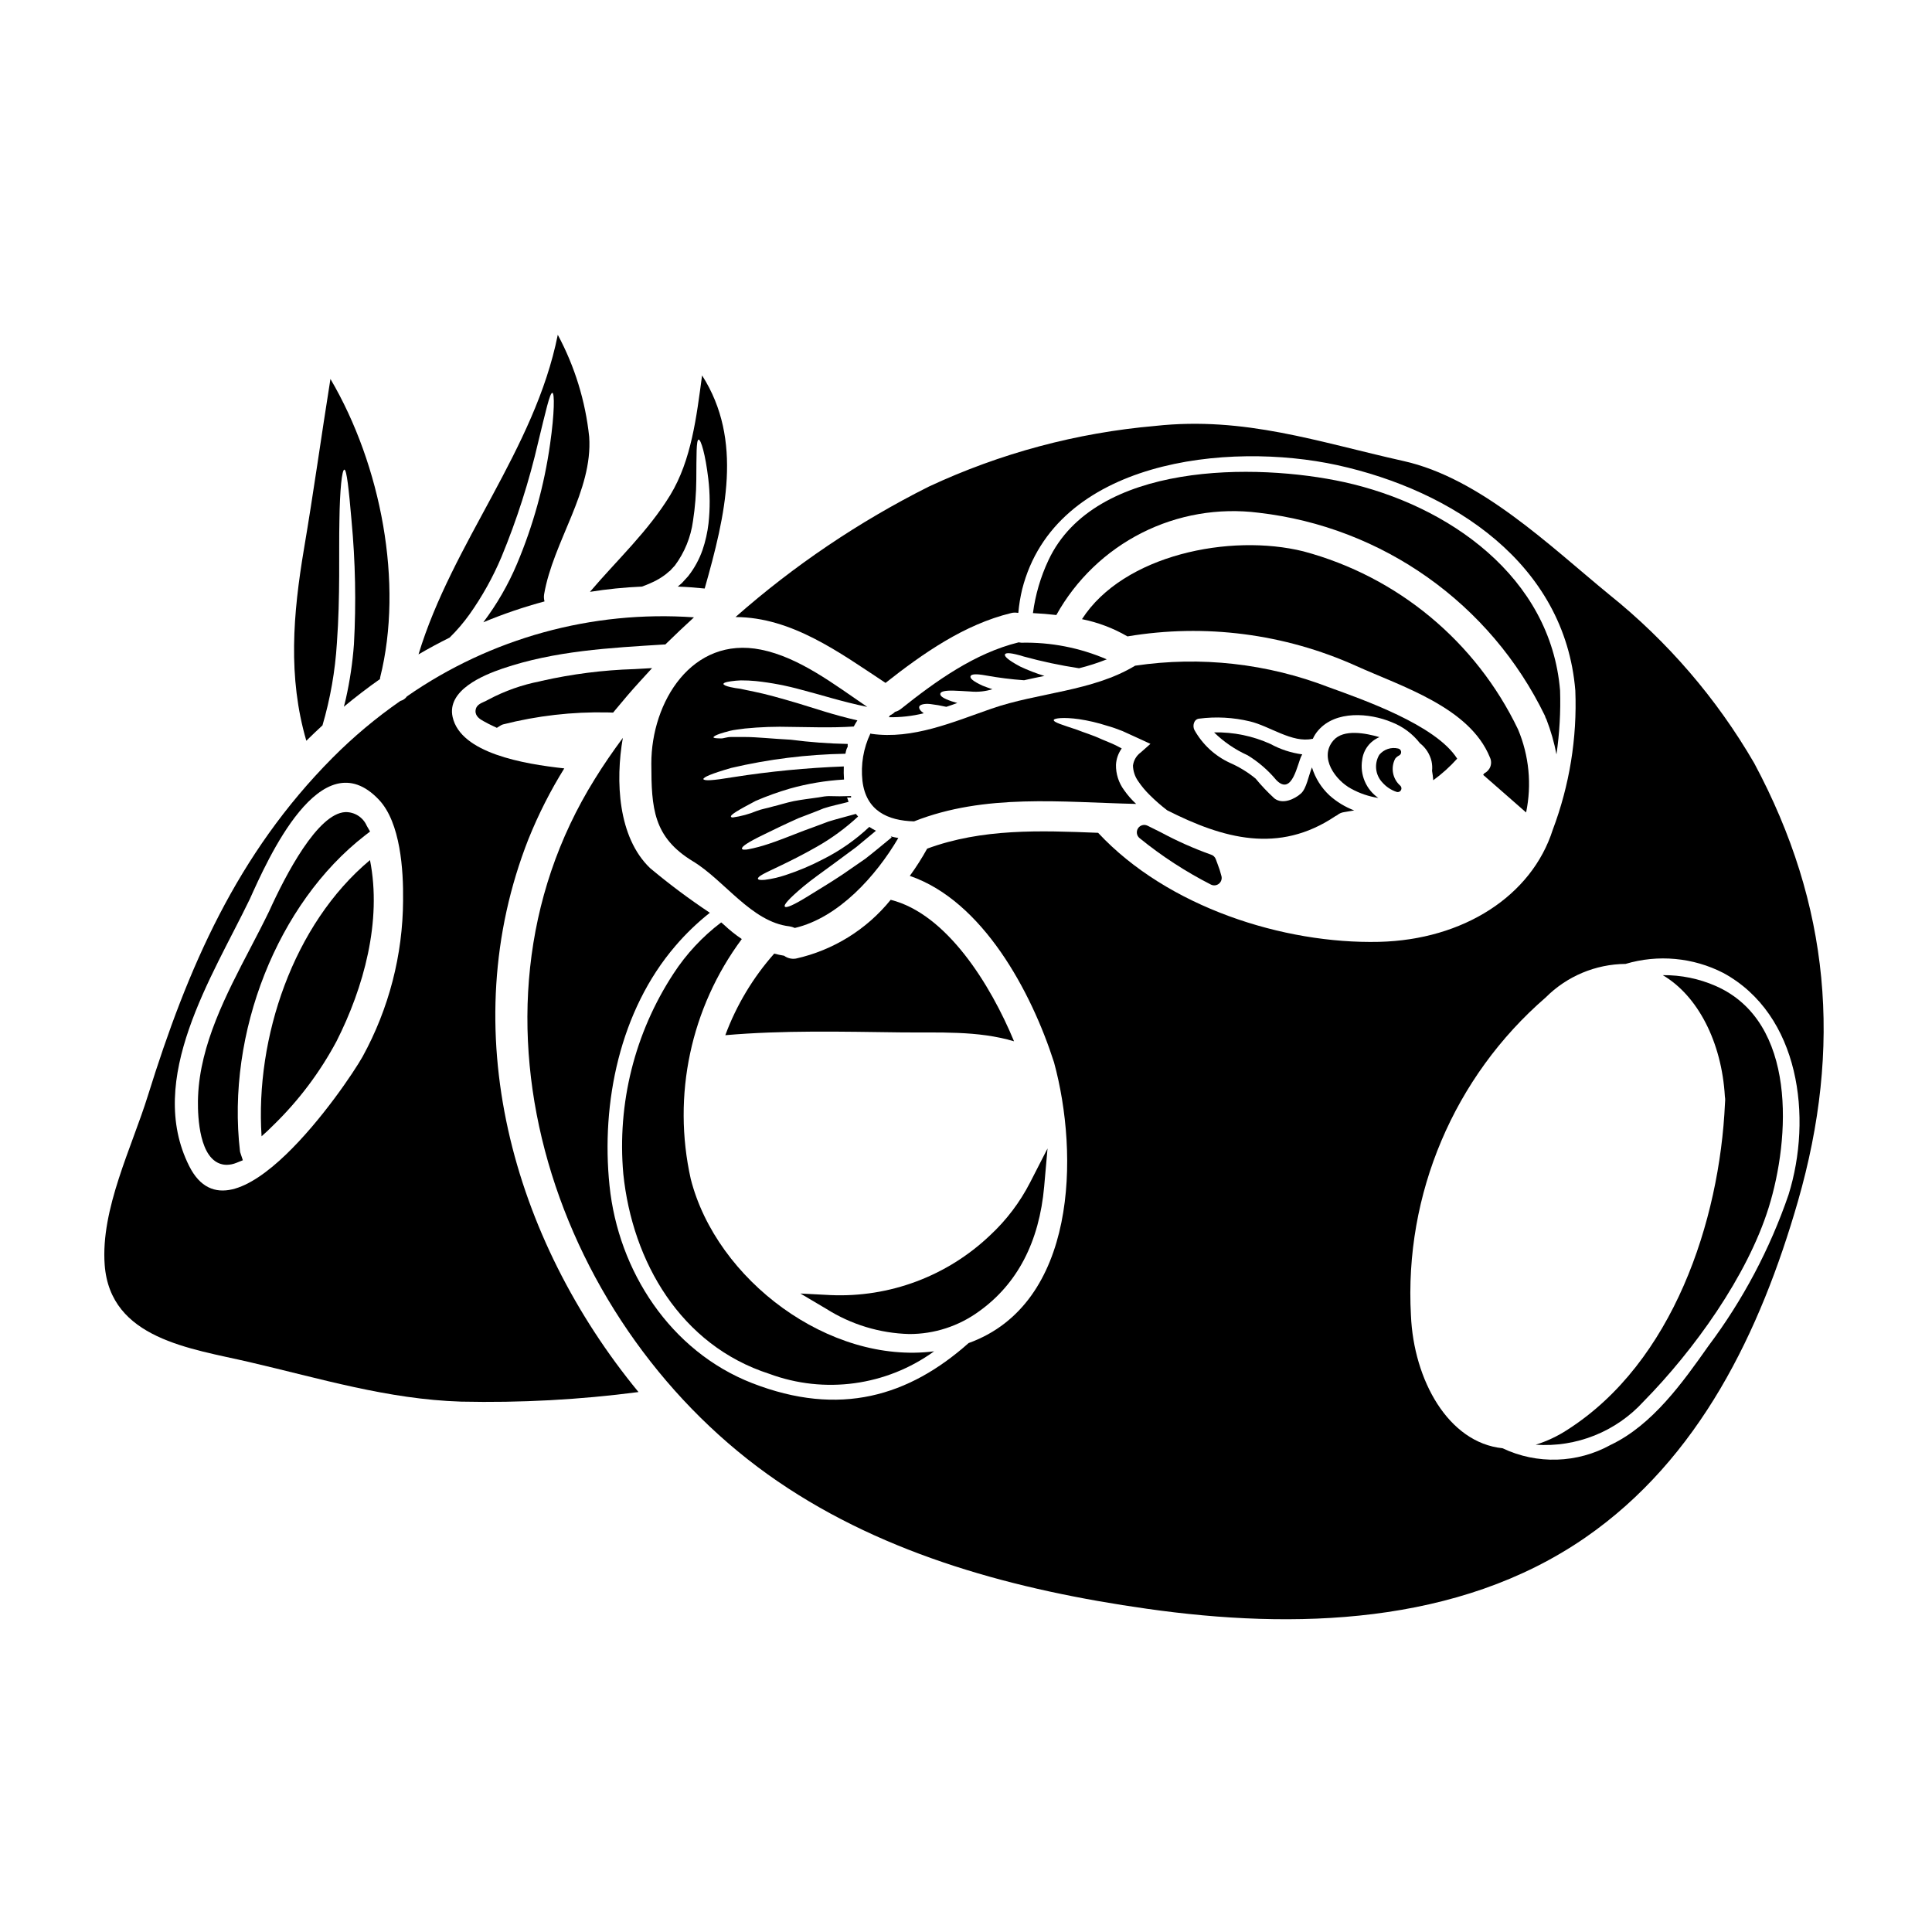 <?xml version="1.0" encoding="UTF-8"?>
<!-- Uploaded to: SVG Repo, www.svgrepo.com, Generator: SVG Repo Mixer Tools -->
<svg fill="#000000" width="800px" height="800px" version="1.1" viewBox="144 144 512 512" xmlns="http://www.w3.org/2000/svg">
 <g>
  <path d="m474.64 344.16c2.875 1.758 5.438 3.981 7.594 6.57 4.273 4.383 5.613-4.543 6.691-6.469 0.055-0.133 0.133-0.211 0.188-0.348v0.004c-2.953-0.395-5.805-1.328-8.418-2.754-4.695-2.129-9.805-3.18-14.957-3.074 2.59 2.527 5.602 4.582 8.902 6.07z"/>
  <path d="m374.96 338.47c-0.102-0.016-0.199-0.043-0.293-0.082-1.855 3.902-2.586 8.242-2.113 12.539 0.934 7.91 6.656 10.555 13.68 10.742 18.816-7.426 39.051-5.078 58.852-4.621l0.004-0.004c-1.188-1.094-2.254-2.312-3.18-3.637-1.445-1.941-2.207-4.312-2.164-6.734 0.082-1.559 0.609-3.059 1.52-4.328-0.48-0.27-1.016-0.535-1.496-0.789-1.281-0.641-2.644-1.121-3.848-1.656-2.457-1.148-4.676-1.762-6.519-2.512-3.797-1.281-6.254-1.969-6.148-2.594 0.105-0.453 2.566-0.789 6.691-0.211h0.004c2.473 0.371 4.914 0.941 7.297 1.707 1.434 0.402 2.844 0.887 4.223 1.445 1.445 0.668 2.969 1.363 4.516 2.059l2.891 1.336-2.594 2.297h-0.004c-1.129 0.828-1.863 2.086-2.031 3.477 0.043 1.465 0.516 2.891 1.363 4.09 0.914 1.359 1.969 2.625 3.148 3.766 1.434 1.426 2.961 2.758 4.57 3.984 14.781 7.477 29.52 11.656 44.551 1.551 0.148-0.09 0.301-0.172 0.457-0.242 0.52-0.449 1.16-0.738 1.844-0.828 0.91-0.133 1.82-0.293 2.699-0.453-2.41-0.918-4.629-2.266-6.551-3.984-2.172-2.027-3.773-4.59-4.648-7.426-0.938 2.32-1.445 5.586-2.914 6.918-1.711 1.523-4.863 2.969-7.031 1.312h0.004c-1.789-1.637-3.457-3.398-5-5.269-2.066-1.695-4.359-3.098-6.812-4.168-3.984-1.84-7.281-4.902-9.414-8.738-0.508-1.043-0.184-2.754 1.203-2.969v0.004c4.516-0.59 9.098-0.344 13.523 0.719 5.211 1.23 11.227 5.801 16.531 4.625 0.051 0 0.078 0.027 0.133 0h0.004c0.363-0.816 0.848-1.574 1.438-2.242 4.625-5.344 13.551-4.652 19.488-2.164 2.945 1.148 5.527 3.074 7.465 5.57 1.543 1.199 2.629 2.887 3.074 4.785 0.18 0.832 0.227 1.688 0.137 2.539 0.148 0.82 0.254 1.652 0.316 2.484 2.309-1.676 4.434-3.594 6.34-5.719-5.641-8.953-25.125-15.688-33.918-18.895v0.004c-16.355-6.34-34.074-8.32-51.426-5.746-11.332 6.844-25.684 7.086-38.059 11.387-10.125 3.516-20.871 8.223-31.801 6.672z"/>
  <path d="m420.72 458.4 0.887-10.047-4.602 8.98c-2.695 5.266-6.293 10.016-10.629 14.039-11.352 10.809-26.617 16.527-42.277 15.84l-7.984-0.418 6.883 4.078c6.586 4.152 14.164 6.453 21.945 6.66 6.637 0.02 13.105-2.078 18.469-5.981 10.184-7.269 16.004-18.426 17.309-33.152z"/>
  <path d="m335.84 389.06c-0.238-0.211-0.48-0.426-0.719-0.613-4.977 3.769-9.262 8.371-12.66 13.605-10.262 15.688-14.938 34.379-13.277 53.051 2.406 23.305 15.207 45.406 38.676 52.973 14.645 5.43 31.031 3.195 43.688-5.961-27.797 3.543-57.703-18.949-64.492-45.676-4.949-22.152-0.012-45.363 13.527-63.582-1.684-1.133-3.266-2.402-4.742-3.797z"/>
  <path d="m316.61 346.38c0.027 11.809 0.48 19.484 11.062 25.898 8.363 5.078 15.5 16.062 25.523 17.211h0.004c0.496 0.078 0.98 0.223 1.441 0.43 11.629-2.727 21.543-13.82 27.422-23.84-0.691-0.105-1.363-0.27-2.004-0.43l0.238 0.27c-2.539 2.086-4.836 4.008-6.977 5.664-2.219 1.551-4.223 2.918-6.043 4.172-3.609 2.406-6.547 4.113-8.711 5.481-4.356 2.723-6.254 3.473-6.578 3.019-0.324-0.453 0.938-1.969 4.945-5.344 2.008-1.684 4.758-3.633 8.266-6.199 1.711-1.281 3.637-2.699 5.746-4.25 1.605-1.34 3.34-2.777 5.188-4.301l0.004-0.008c-0.609-0.297-1.199-0.637-1.762-1.016-3.652 3.438-7.785 6.328-12.27 8.578-3.164 1.66-6.465 3.055-9.863 4.172-1.805 0.609-3.668 1.039-5.559 1.281-1.203 0.105-1.734 0-1.82-0.27-0.082-0.27 0.324-0.668 1.34-1.23s2.672-1.309 4.996-2.434c2.32-1.125 5.371-2.617 9.117-4.754v0.004c4-2.258 7.723-4.977 11.09-8.102-0.188-0.238-0.395-0.426-0.59-0.691-2.617 0.746-5.051 1.336-7.266 2.031-2.363 0.91-4.547 1.684-6.496 2.406-3.938 1.523-7.008 2.754-9.445 3.543v-0.004c-1.715 0.578-3.465 1.043-5.238 1.391-0.41 0.09-0.832 0.129-1.254 0.109-0.297-0.027-0.43-0.109-0.484-0.242-0.184-0.508 1.418-1.656 5.902-3.82 2.242-1.094 5.184-2.539 9.055-4.273 2.004-0.789 4.195-1.574 6.656-2.594 1.969-0.664 4.246-1.094 6.629-1.734-0.188-0.48-0.297-1.148-0.457-1.148h1.121v-0.395c-5.344 0.188-4.996-0.133-7.086 0.105-1.898 0.352-4.57 0.641-6.359 0.938-0.613 0.105-1.203 0.211-1.711 0.297-2.059 0.426-3.871 1.039-5.512 1.418-1.574 0.48-3.098 0.691-4.273 1.18l-0.004-0.008c-2.047 0.852-4.199 1.438-6.394 1.746-0.266 0-0.426-0.078-0.48-0.184-0.238-0.508 1.871-1.734 6.523-4.195 2.945-1.273 5.969-2.363 9.051-3.262 4.691-1.32 9.516-2.125 14.379-2.406-0.082-1.156-0.102-2.312-0.055-3.473-9.801 0.367-19.574 1.312-29.266 2.832-5.773 0.965-7.75 1.016-7.961 0.508 0.133-0.531 1.949-1.363 7.375-2.941 9.93-2.328 20.082-3.59 30.281-3.766 0.16-0.828 0.395-1.762 0.641-1.762h-0.055c0-0.348 0.027-0.613 0.027-0.832-5.039-0.094-10.074-0.469-15.07-1.121-5.117-0.27-9.055-0.719-12.082-0.719h-3.844c-1.043 0-1.902 0.395-2.566 0.375-1.281-0.027-1.898-0.055-2.031-0.297 0.105-0.27 0.613-0.559 1.762-0.961 0.641-0.215 1.496-0.457 2.59-0.746 1.094-0.293 2.383-0.375 3.938-0.613l-0.004-0.004c4.113-0.41 8.246-0.555 12.375-0.43 4.621 0.027 10.156 0.297 16.531-0.105 0.27-0.562 0.641-1.098 0.961-1.629-6.359-1.445-11.465-3.234-15.742-4.519-4.863-1.445-8.66-2.484-11.57-3.074-1.473-0.27-2.699-0.586-3.742-0.789h-0.004c-0.855-0.098-1.699-0.238-2.539-0.422-1.312-0.297-1.898-0.59-1.898-0.859 0-0.184 0.32-0.375 1.07-0.535 0.238-0.051 0.531-0.105 0.883-0.156 0.887-0.129 1.777-0.211 2.672-0.242 1.328-0.008 2.656 0.055 3.981 0.184 4.102 0.441 8.16 1.219 12.133 2.328 4.836 1.227 10.527 3.102 17.375 4.516-8.637-5.875-18.016-13.145-28.172-15.176-18.309-3.672-29.082 13.891-29.055 30.219z"/>
  <path d="m413.95 314.23c-11.629 2.859-21.941 10.262-31.188 17.637h-0.004c-0.461 0.371-1 0.637-1.574 0.785-0.371 0.391-0.816 0.699-1.309 0.91-0.105 0.16-0.211 0.32-0.32 0.508 3.113 0.051 6.223-0.297 9.246-1.043-0.988-0.695-1.336-1.312-1.18-1.789 0.152-0.48 1.281-0.828 2.832-0.668v-0.004c1.457 0.172 2.902 0.422 4.332 0.75 0.965-0.32 1.969-0.664 2.914-1.016-0.559-0.156-1.094-0.32-1.523-0.453-2.269-0.789-3.047-1.391-2.992-1.969s1.066-0.91 3.477-0.855c1.18 0.027 2.723 0.133 4.621 0.238l-0.004 0.004c1.93 0.168 3.871-0.043 5.719-0.613-1.016-0.324-1.871-0.668-2.59-0.938-2.566-1.18-3.398-1.969-3.207-2.512 0.188-0.543 1.336-0.695 4.008-0.211 3.367 0.609 6.766 1.039 10.18 1.281 1.766-0.395 3.582-0.789 5.398-1.148h0.004c-2.203-0.672-4.356-1.504-6.441-2.488-3.234-1.734-4.25-2.723-4.012-3.231 0.238-0.508 1.711-0.43 5 0.586 4.809 1.32 9.691 2.356 14.621 3.102 2.5-0.621 4.953-1.41 7.348-2.363-7.141-3.078-14.863-4.582-22.637-4.406-0.238-0.016-0.48-0.043-0.719-0.094z"/>
  <path d="m464.91 370.48c-4.562-1.629-8.996-3.602-13.262-5.902-1.238-0.621-2.438-1.219-3.543-1.762-0.902-0.441-1.988-0.137-2.523 0.707-0.539 0.848-0.359 1.961 0.422 2.59 5.859 4.766 12.211 8.898 18.941 12.328 0.684 0.324 1.492 0.23 2.078-0.246 0.586-0.469 0.852-1.234 0.688-1.965-0.281-1.141-0.637-2.254-1.07-3.344l-0.438-1.18c-0.211-0.59-0.691-1.047-1.293-1.227z"/>
  <path d="m509.58 339.35c-3.66-1.066-9.539-2.215-12.203 0.859-3.938 4.543 0.562 10.629 4.781 12.855 2.215 1.203 4.621 2.016 7.113 2.402-3.258-2.258-4.922-6.191-4.277-10.102 0.328-2.688 2.082-4.988 4.586-6.016z"/>
  <path d="m317.95 297.79c0.91-0.488 1.777-1.051 2.594-1.684l0.668-0.586 0.395-0.297c0.016-0.016 0.023-0.035 0.027-0.055l0.051-0.023 0.082-0.109 1.094-1.18v-0.004c2.559-3.453 4.207-7.5 4.785-11.762 0.562-3.644 0.859-7.328 0.883-11.02 0.051-6.414-0.027-10.504 0.613-10.582 0.613 0 1.789 3.871 2.566 10.422 0.465 3.914 0.48 7.867 0.055 11.789-0.277 2.391-0.805 4.746-1.578 7.023-0.879 2.519-2.172 4.879-3.82 6.981l-1.418 1.547-0.16 0.188c-0.078 0.078 0.055-0.027-0.211 0.184l-0.082 0.082-0.348 0.297-0.535 0.453c2.363 0.078 4.758 0.27 7.137 0.508 5.535-19.512 10.266-39.312-0.691-56.473-1.473 10.93-2.805 22.434-8.445 31.723-5.879 9.625-14.059 17.16-21.273 25.633h-0.004c4.559-0.73 9.16-1.195 13.773-1.391 1.32-0.465 2.602-1.02 3.844-1.664z"/>
  <path d="m537.37 348.92c-0.07 0.113-0.152 0.223-0.242 0.32-0.027 0.027-0.055 0.078-0.078 0.105 3.738 3.234 7.512 6.602 11.383 9.969v0.004c1.535-7.387 0.789-15.066-2.137-22.023-11.152-23.266-31.918-40.5-56.84-47.172-19.43-4.836-47.758 0.91-58.719 17.961 4.242 0.852 8.312 2.394 12.051 4.57 20.516-3.441 41.59-0.723 60.566 7.805 12.027 5.453 30.066 10.957 35.469 24.215h-0.004c0.379 0.754 0.438 1.629 0.164 2.426-0.273 0.797-0.855 1.453-1.613 1.82z"/>
  <path d="m553.59 334.19c0.082 0.16 0.16 0.297 0.242 0.48 1.16 3 2.043 6.094 2.648 9.25 0.812-5.602 1.133-11.266 0.957-16.926-2.481-30.121-29.609-49.168-57.27-55.238-23.223-5.078-66.043-5.453-78.309 20.688-2.09 4.438-3.477 9.172-4.117 14.035 2.059 0.105 4.141 0.266 6.199 0.508 5.207-9.355 13.098-16.938 22.652-21.77 9.555-4.832 20.34-6.688 30.961-5.336 32.84 3.773 61.465 24.082 75.879 53.828z"/>
  <path d="m514.11 353.86c0.098 0.031 0.199 0.047 0.305 0.047 0.398 0 0.762-0.242 0.91-0.613 0.148-0.371 0.062-0.793-0.227-1.074-2.047-1.785-2.609-4.734-1.367-7.152 0.285-0.367 0.648-0.664 1.066-0.867 0.367-0.195 0.57-0.602 0.512-1.012-0.059-0.414-0.371-0.742-0.781-0.824-1.848-0.445-3.793 0.203-5.004 1.668-1.398 2.352-1.062 5.348 0.82 7.328 1.012 1.152 2.312 2.016 3.766 2.5z"/>
  <path d="m608.87 346.22c-9.934-17.113-22.945-32.242-38.379-44.625-15.77-12.91-34.156-30.895-54.578-35.426-22.637-5.051-42.012-11.867-65.73-9.301v0.004c-20.805 1.801-41.133 7.246-60.051 16.09-18.484 9.273-35.695 20.887-51.211 34.559 14.957 0.051 27.605 9.445 39.754 17.453 9.941-7.832 20.859-15.477 33.273-18.5h0.004c0.566-0.152 1.16-0.172 1.734-0.059 0.051-0.027 0.105 0 0.184-0.027 0.184-2.098 0.523-4.18 1.016-6.227 8.73-34.258 54.5-39.23 83.516-32.895 30.547 6.711 60.32 26.086 63.074 59.734v-0.004c0.5 12.582-1.535 25.133-5.984 36.914-5.586 17.504-23.652 29.156-46.023 29.691-25.363 0.586-56.074-9.195-74.457-28.895-15.352-0.613-30.734-1.18-45.305 4.195-1.383 2.5-2.918 4.91-4.598 7.219 19.285 6.602 32.207 30.652 38.219 49.418 6.656 24.371 6.098 64.008-22.637 74.391-15.797 14.031-34.102 19.68-57.379 10.609-21.648-8.441-35.469-29.719-37.785-52.348-2.269-21.938 2.754-46.395 17.453-63.5v-0.004c2.754-3.219 5.812-6.164 9.137-8.793-5.496-3.652-10.785-7.606-15.844-11.84-8.555-8.207-9.195-23.145-7.215-34.504-2.648 3.582-5.16 7.215-7.43 10.902-39.102 62.727-9.996 146.17 48.508 186.15 28.863 19.723 63.449 28.863 97.738 33.727 39.102 5.586 82.559 4.41 116.23-18.84 30.258-20.898 46.445-54.656 56.367-89.133 11.754-40.879 8.574-78.5-11.602-116.14zm9.113 114.39c-4.941 14.402-12.113 27.941-21.258 40.117-6.84 9.699-14.809 20.898-25.844 26.164v-0.004c-8.859 4.918-19.551 5.258-28.703 0.91-14.352-1.469-23.547-18.066-24.266-35.223-1.781-32.09 11.402-63.195 35.703-84.23 5.613-5.633 13.215-8.832 21.168-8.898 8.629-2.57 17.918-1.711 25.926 2.402 20.289 11.051 23.645 38.363 17.273 58.762z"/>
  <path d="m287.6 324.43-0.527 0.129v0.004c-4.734 0.922-9.305 2.539-13.562 4.797-0.449 0.258-0.91 0.488-1.387 0.688-0.789 0.359-2.035 0.891-2.106 2.316-0.078 1.496 1.242 2.258 2.129 2.754 0.824 0.48 1.699 0.906 2.559 1.312l0.965 0.453 0.91-0.562c0.215-0.141 0.445-0.258 0.691-0.336 9.059-2.309 18.387-3.379 27.734-3.184l1.477 0.047 0.59-0.719c2.09-2.535 4.258-5.078 6.481-7.512l3.254-3.562-4.816 0.273-0.004-0.004c-8.207 0.258-16.375 1.297-24.387 3.106z"/>
  <path d="m284.09 366.26c2.606-6.469 5.766-12.703 9.449-18.629-10.824-1.18-27.445-4.035-29.586-13.602-1.602-7.137 8.156-11.117 13.234-12.855 13.895-4.723 28.41-5.481 42.945-6.387 0.055 0 0.109 0.027 0.16 0.027 2.512-2.457 5.051-4.863 7.617-7.215h-0.004c-27-1.898-53.84 5.496-76.059 20.949-0.418 0.598-1.035 1.027-1.742 1.207-6.426 4.461-12.438 9.496-17.957 15.047-25.363 25.52-38.402 55.645-48.938 89.504-4.301 13.844-12.559 30.145-11.465 44.902 1.473 19.641 22.746 22.129 38.273 25.738 18.785 4.352 36.695 9.887 56.207 10.5 15.703 0.344 31.41-0.504 46.984-2.539-33.367-40.57-49.082-96.027-29.121-146.65zm-43.988 57.746c-4.547 8.059-34.539 51.699-45.953 29.035-11.641-23.129 6.129-50.219 16.043-70.758 4.652-10.316 18.871-42.633 34.242-26.328 5.719 6.07 6.496 18.734 6.383 26.648h0.004c-0.07 14.477-3.758 28.707-10.719 41.402z"/>
  <path d="m213.32 445.13c1.121-0.988 2.215-2.004 3.285-3.102h0.004c6.621-6.465 12.207-13.91 16.57-22.074 7.215-14.246 12.078-31.859 8.871-48.02-20.352 17.016-30.441 47.082-28.73 73.195z"/>
  <path d="m598.68 405.29c-4.422-1.938-9.203-2.914-14.031-2.863 9.301 5.457 15.633 17.773 16.461 32.152v0.004c0.055 0.309 0.082 0.621 0.082 0.934-0.004 0.305-0.02 0.605-0.055 0.906-1.418 31.242-13.816 68.609-41.723 86.461-2.617 1.715-5.457 3.055-8.445 3.981 10.785 0.754 21.32-3.469 28.598-11.465 13.258-13.469 27.5-33.219 33.164-51.422 5.664-18.199 7.621-49.176-14.051-58.688z"/>
  <path d="m268.43 306.8c3.356-4.731 6.188-9.812 8.445-15.152 4.098-9.895 7.363-20.113 9.77-30.547 1.969-8.047 3.074-13.094 3.742-12.988 0.586 0.051 0.586 5.262-0.613 13.602-1.539 10.91-4.488 21.57-8.77 31.723-2.324 5.508-5.32 10.703-8.922 15.473 5.277-2.199 10.695-4.047 16.219-5.527-0.168-0.621-0.203-1.266-0.105-1.898 2.406-13.977 12.938-27.344 11.945-41.723-0.996-9.469-3.824-18.652-8.324-27.039-6.098 30.492-27.902 55-36.91 84.695 2.699-1.574 5.43-3.047 8.234-4.438 1.941-1.898 3.711-3.969 5.289-6.18z"/>
  <path d="m380.04 382.46c-6.367 7.871-15.215 13.359-25.098 15.57-1.105 0.188-2.242-0.082-3.148-0.75-0.91-0.133-1.762-0.352-2.621-0.562-5.621 6.344-10.016 13.676-12.961 21.621 15.422-1.336 30.789-0.934 46.238-0.746 10.449 0.133 20.527-0.535 30.281 2.363-6.234-15.047-17.844-33.781-32.691-37.496z"/>
  <path d="m207.6 449.1c-3.668-31.332 9.945-65.73 33.113-83.688l1.359-1.051-0.863-1.488c-0.973-2.269-3.234-3.719-5.703-3.656-7.344 0.359-15.805 16.617-20.168 26.238-1.52 3.148-3.195 6.359-4.902 9.637-6.578 12.594-13.383 25.652-13.945 39.449-0.098 2.258-0.355 13.707 4.477 17.145h-0.004c0.918 0.66 2.019 1.012 3.148 1.004 0.867-0.012 1.719-0.188 2.516-0.516l1.73-0.695-0.59-1.766 0.004-0.004c-0.086-0.195-0.141-0.402-0.172-0.609z"/>
  <path d="m229.46 336.23c2.082-7.106 3.363-14.418 3.82-21.809 0.91-12.508 0.48-24.055 0.668-32.395 0.105-8.391 0.691-13.574 1.312-13.574 0.617 0 1.18 5.156 1.898 13.469h-0.004c1.031 10.91 1.246 21.883 0.645 32.824-0.359 4.856-1.074 9.676-2.141 14.43-0.156 0.723-0.348 1.418-0.531 2.113 3.098-2.566 6.297-5.027 9.57-7.324 0.023-0.133 0.023-0.297 0.051-0.453 6.227-24.883 0.27-56.207-13.176-79.082-2.398 14.977-4.465 30.008-7.004 44.965-2.918 17.344-4.305 34.047 0.613 50.914 1.391-1.363 2.812-2.727 4.277-4.078z"/>
 </g>
</svg>